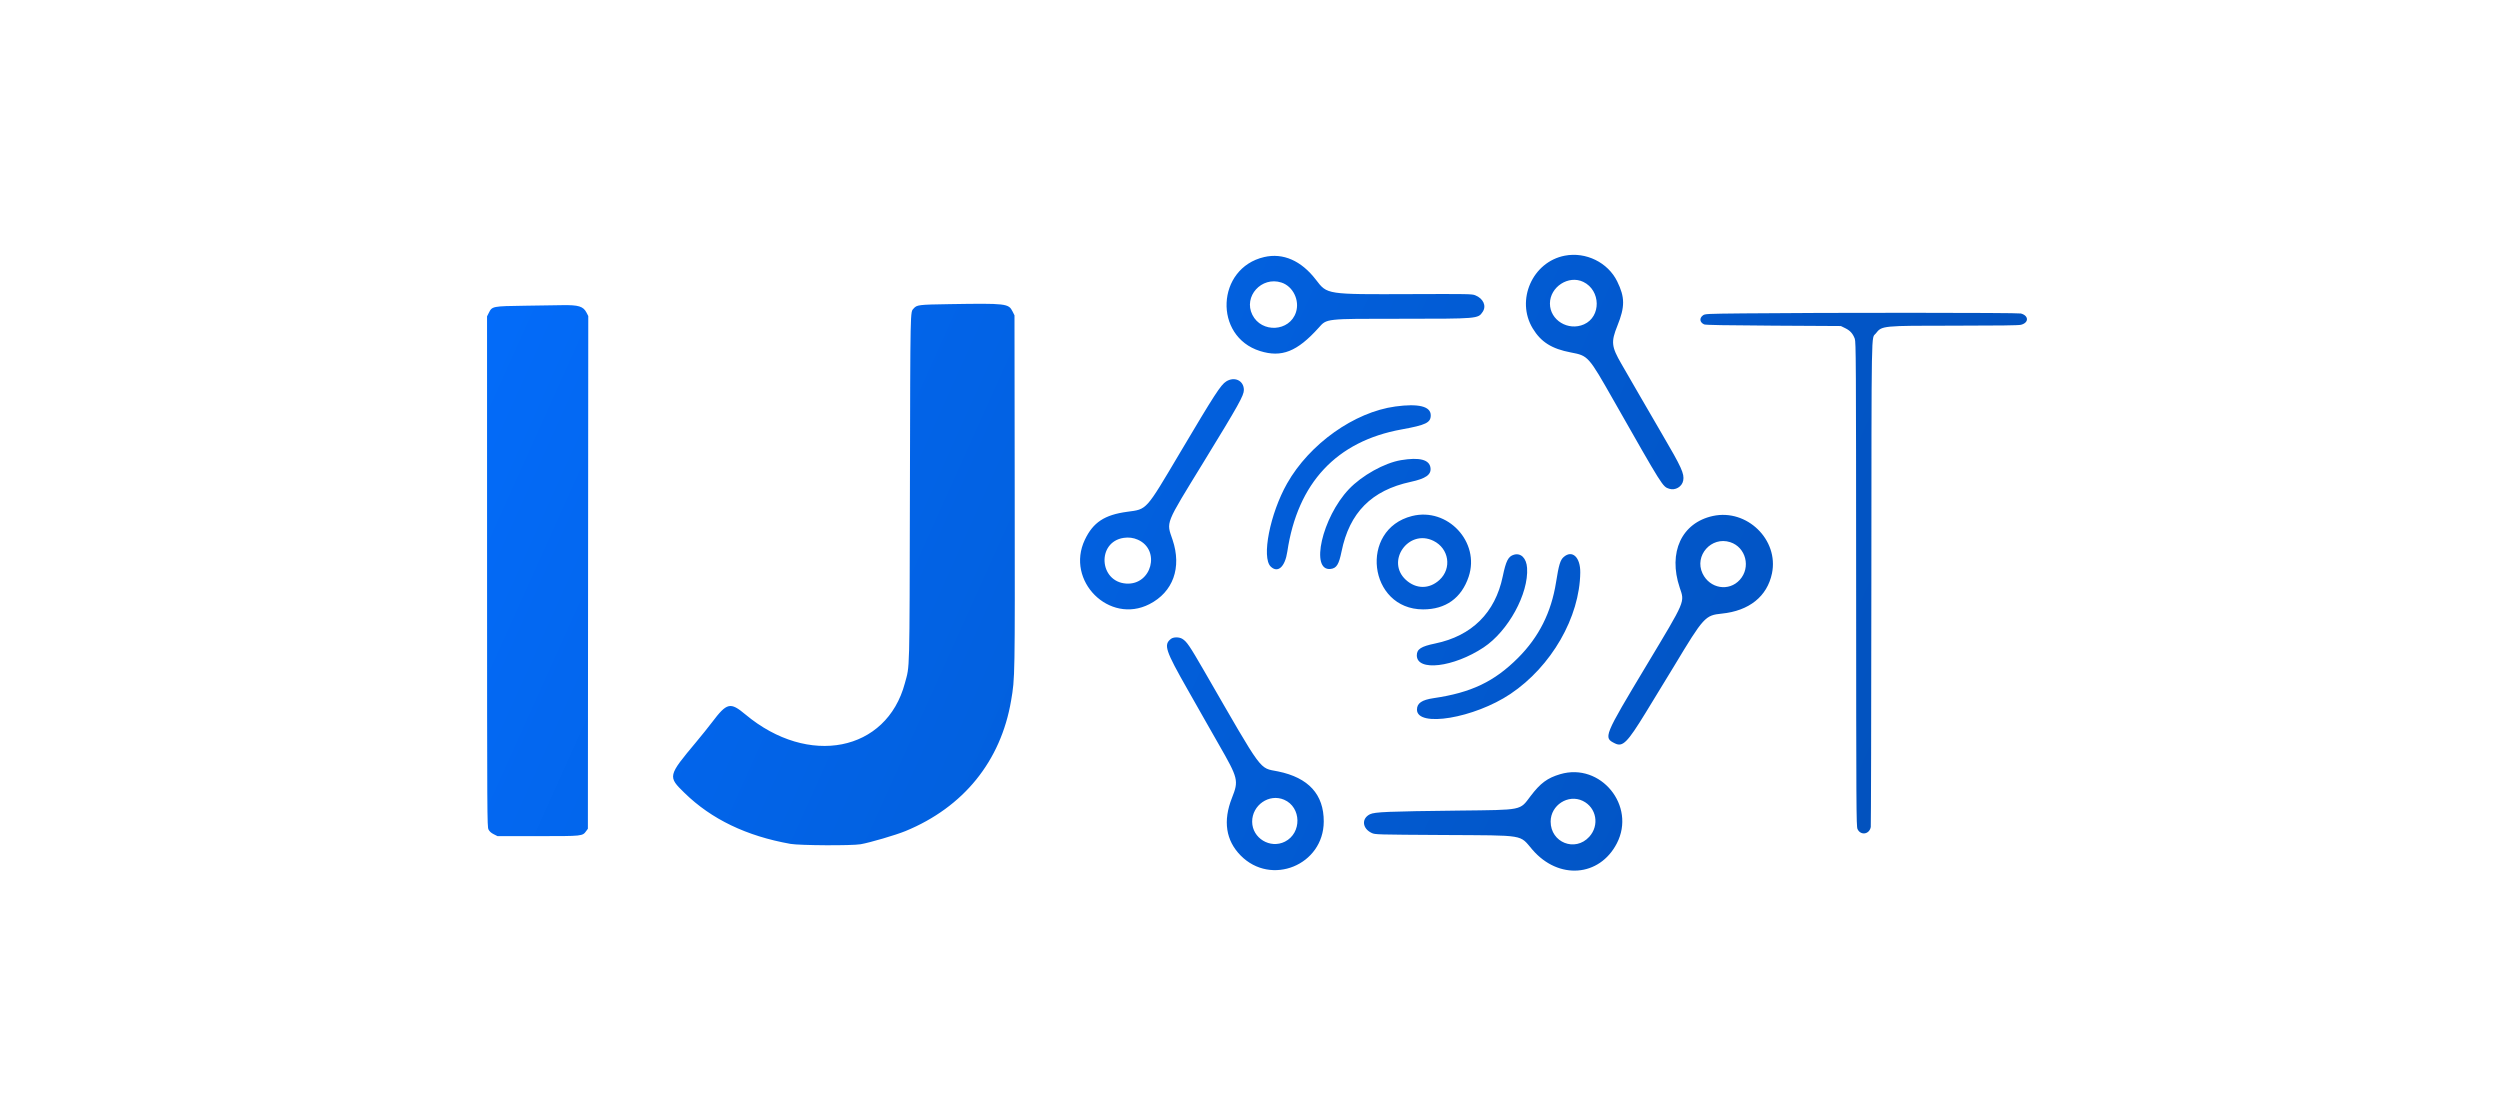 <svg id="svg" version="1.1" xmlns="http://www.w3.org/2000/svg" xmlns:xlink="http://www.w3.org/1999/xlink" width="400" height="178" viewBox="-30, -40, 460, 258" style="background-color:white">
    <g id="svgg">
        <path id="path0" d="M273.002 19.295 C 265.503 20.735,261.595 29.607,265.570 36.166 C 267.485 39.327,269.972 40.893,274.422 41.740 C 278.429 42.504,278.467 42.546,284.270 52.753 C 295.851 73.122,295.672 72.837,297.222 73.349 C 298.611 73.807,300.195 72.880,300.463 71.452 C 300.762 69.862,300.118 68.447,295.530 60.614 C 294.342 58.586,292.010 54.569,290.347 51.687 C 288.684 48.806,286.787 45.521,286.132 44.387 C 283.804 40.361,283.693 39.296,285.210 35.524 C 286.979 31.125,286.968 28.952,285.157 25.260 C 282.999 20.861,277.892 18.355,273.002 19.295 M203.286 19.613 C 192.190 22.181,191.481 37.997,202.309 41.403 C 207.324 42.980,210.934 41.554,215.907 36.031 C 217.865 33.856,217.231 33.926,235.133 33.924 C 252.861 33.922,252.883 33.921,253.951 32.335 C 254.890 30.942,254.121 29.230,252.215 28.470 C 251.472 28.173,250.508 28.156,237.300 28.206 C 217.618 28.280,217.937 28.328,215.281 24.867 C 211.887 20.444,207.673 18.598,203.286 19.613 M277.305 25.376 C 281.370 27.344,281.465 33.443,277.458 35.220 C 273.791 36.846,269.545 34.248,269.558 30.385 C 269.571 26.520,273.894 23.725,277.305 25.376 M207.286 25.523 C 209.975 26.392,211.563 29.645,210.656 32.427 C 209.187 36.933,202.693 37.305,200.545 33.006 C 198.421 28.754,202.673 24.033,207.286 25.523 M130.284 30.533 C 123.125 30.646,122.754 30.691,121.993 31.548 C 121.195 32.445,121.231 30.738,121.132 73.179 C 121.029 117.466,121.116 114.106,119.964 118.437 C 115.735 134.331,97.600 137.897,83.001 125.706 C 79.458 122.746,78.706 122.923,75.225 127.525 C 74.452 128.547,72.816 130.584,71.590 132.052 C 64.960 139.988,64.941 140.069,68.876 143.906 C 75.111 149.986,83.235 153.889,93.428 155.704 C 95.536 156.079,107.614 156.144,109.680 155.791 C 111.811 155.428,117.870 153.651,120.088 152.739 C 133.568 147.198,142.212 136.522,144.598 122.469 C 145.497 117.174,145.491 117.532,145.434 73.979 L 145.382 33.126 144.938 32.238 C 144.011 30.385,143.487 30.324,130.284 30.533 M31.883 30.899 C 24.291 31.010,24.244 31.019,23.476 32.548 L 23.063 33.371 23.069 92.548 C 23.075 149.712,23.087 151.747,23.403 152.372 C 23.629 152.819,24.003 153.157,24.610 153.464 L 25.488 153.908 34.902 153.908 C 45.358 153.908,45.181 153.927,46.081 152.696 L 46.448 152.194 46.493 92.744 L 46.538 33.293 46.138 32.510 C 45.388 31.043,44.298 30.706,40.497 30.769 C 39.374 30.788,35.497 30.846,31.883 30.899 M314.444 32.678 C 305.744 32.769,305.520 32.780,305.031 33.144 C 304.158 33.793,304.294 34.768,305.321 35.232 C 305.644 35.377,310.211 35.460,321.403 35.524 L 337.034 35.613 338.057 36.115 C 339.181 36.667,339.802 37.357,340.254 38.556 C 340.529 39.285,340.552 43.483,340.569 95.471 C 340.585 147.437,340.608 151.647,340.882 152.250 C 341.600 153.833,343.662 153.517,343.965 151.778 C 344.016 151.484,344.077 126.066,344.100 95.293 C 344.147 33.888,344.062 38.687,345.119 37.345 C 346.553 35.521,346.466 35.530,363.465 35.527 C 373.633 35.525,378.234 35.464,378.789 35.324 C 380.656 34.854,380.647 33.213,378.774 32.701 C 378.041 32.500,333.059 32.484,314.444 32.678 M194.476 48.463 C 193.209 49.267,191.835 51.389,183.705 65.098 C 175.727 78.549,176.161 78.065,171.525 78.688 C 166.269 79.394,163.616 81.144,161.702 85.169 C 157.170 94.697,167.351 104.867,176.663 100.115 C 182.168 97.306,184.211 91.637,182.043 85.188 C 180.596 80.887,180.152 81.995,189.304 67.052 C 197.397 53.838,198.579 51.719,198.579 50.432 C 198.579 48.270,196.417 47.233,194.476 48.463 M233.700 54.270 C 224.176 55.568,213.793 62.953,208.601 72.122 C 204.642 79.115,202.634 89.314,204.807 91.397 C 206.460 92.980,208.123 91.478,208.655 87.924 C 211.038 71.980,220.076 62.320,235.169 59.586 C 240.802 58.565,241.917 58.023,241.917 56.306 C 241.917 54.238,239.082 53.536,233.700 54.270 M235.013 66.715 C 231.173 67.359,225.956 70.266,222.937 73.445 C 216.735 79.974,213.866 92.535,218.712 91.942 C 220.076 91.775,220.618 90.905,221.230 87.900 C 223.070 78.866,228.192 73.708,237.268 71.749 C 240.772 70.993,242.066 70.077,241.859 68.499 C 241.609 66.592,239.316 65.994,235.013 66.715 M237.569 79.672 C 225.229 82.776,227.431 101.310,240.142 101.324 C 245.378 101.331,249.044 98.703,250.707 93.754 C 253.408 85.713,245.832 77.594,237.569 79.672 M307.349 79.661 C 300.101 81.238,296.916 88.105,299.651 96.261 C 300.817 99.740,301.130 99.006,292.006 114.210 C 281.979 130.920,281.924 131.055,284.620 132.394 C 286.435 133.295,287.486 132.250,291.742 125.311 C 295.521 119.151,296.813 117.033,298.406 114.387 C 305.218 103.072,305.565 102.691,309.414 102.302 C 315.765 101.661,319.931 98.324,321.048 92.984 C 322.680 85.186,315.235 77.946,307.349 79.661 M173.994 85.164 C 179.343 87.546,177.194 95.709,171.314 95.339 C 164.971 94.939,164.428 85.695,170.693 84.738 C 171.850 84.561,172.963 84.705,173.994 85.164 M242.551 85.427 C 246.157 87.202,246.863 91.800,243.944 94.490 C 241.588 96.662,238.506 96.651,236.132 94.462 C 231.428 90.126,236.784 82.588,242.551 85.427 M311.364 85.734 C 315.011 86.912,316.201 91.578,313.592 94.466 C 311.060 97.269,306.615 96.507,304.946 92.984 C 302.986 88.848,306.993 84.322,311.364 85.734 M261.211 88.643 C 259.893 89.026,259.366 90.050,258.605 93.710 C 256.859 102.108,251.441 107.478,242.941 109.234 C 239.662 109.911,238.686 110.543,238.686 111.989 C 238.686 115.777,247.202 114.764,254.174 110.147 C 259.886 106.365,264.640 97.674,264.258 91.716 C 264.113 89.458,262.836 88.170,261.211 88.643 M272.741 89.184 C 271.953 89.876,271.613 91.002,270.977 95.027 C 269.871 102.025,267.002 107.734,262.154 112.581 C 256.657 118.077,251.299 120.632,242.597 121.906 C 239.843 122.310,238.721 123.080,238.721 124.570 C 238.721 128.781,252.007 126.554,260.391 120.936 C 269.904 114.563,276.472 103.140,276.592 92.760 C 276.633 89.218,274.723 87.444,272.741 89.184 M181.664 108.164 C 179.929 109.529,180.353 110.811,185.570 119.982 C 187.181 122.815,189.063 126.132,189.751 127.353 C 190.440 128.575,191.805 130.972,192.786 132.682 C 197.287 140.526,197.408 141.017,195.816 145.042 C 193.705 150.379,194.391 154.910,197.836 158.404 C 204.914 165.581,217.061 160.619,217.103 150.533 C 217.129 144.241,213.583 140.348,206.509 138.902 C 202.009 137.982,203.294 139.728,189.387 115.631 C 185.986 109.739,185.338 108.786,184.297 108.152 C 183.555 107.699,182.248 107.706,181.664 108.164 M271.943 139.539 C 268.962 140.420,267.344 141.617,265.066 144.625 C 262.516 147.992,263.412 147.810,248.490 147.981 C 231.991 148.170,228.934 148.295,227.833 148.828 C 225.803 149.811,226.020 152.154,228.236 153.180 C 229.029 153.547,229.269 153.554,244.938 153.647 C 264.150 153.760,262.418 153.474,265.494 157.049 C 271.543 164.081,281.025 163.377,285.068 155.595 C 289.592 146.886,281.321 136.768,271.943 139.539 M207.913 145.465 C 211.936 147.198,212.057 153.182,208.109 155.182 C 204.693 156.913,200.522 154.387,200.500 150.574 C 200.478 146.709,204.448 143.972,207.913 145.465 M277.176 145.737 C 280.364 147.284,281.103 151.406,278.670 154.068 C 275.398 157.648,269.722 155.406,269.722 150.533 C 269.722 146.719,273.797 144.098,277.176 145.737 " stroke="none" fill="url(#gradient-fill)" fill-rule="evenodd"></path>
    </g>
    <linearGradient xmlns="http://www.w3.org/2000/svg" id="gradient-fill" x1="0" y1="0" x2="400" y2="180" gradientUnits="userSpaceOnUse">
						
        <stop offset="0" stop-color="#046eff"/>
    
        <stop offset="0.143" stop-color="#0369f4"/>
    
        <stop offset="0.286" stop-color="#0264e9"/>
    
        <stop offset="0.429" stop-color="#0260de"/>
    
        <stop offset="0.571" stop-color="#025bd3"/>
    
        <stop offset="0.714" stop-color="#0256c8"/>
    
        <stop offset="0.857" stop-color="#0252be"/>
    
        <stop offset="1" stop-color="#034db3"/>
    
</linearGradient>
</svg>